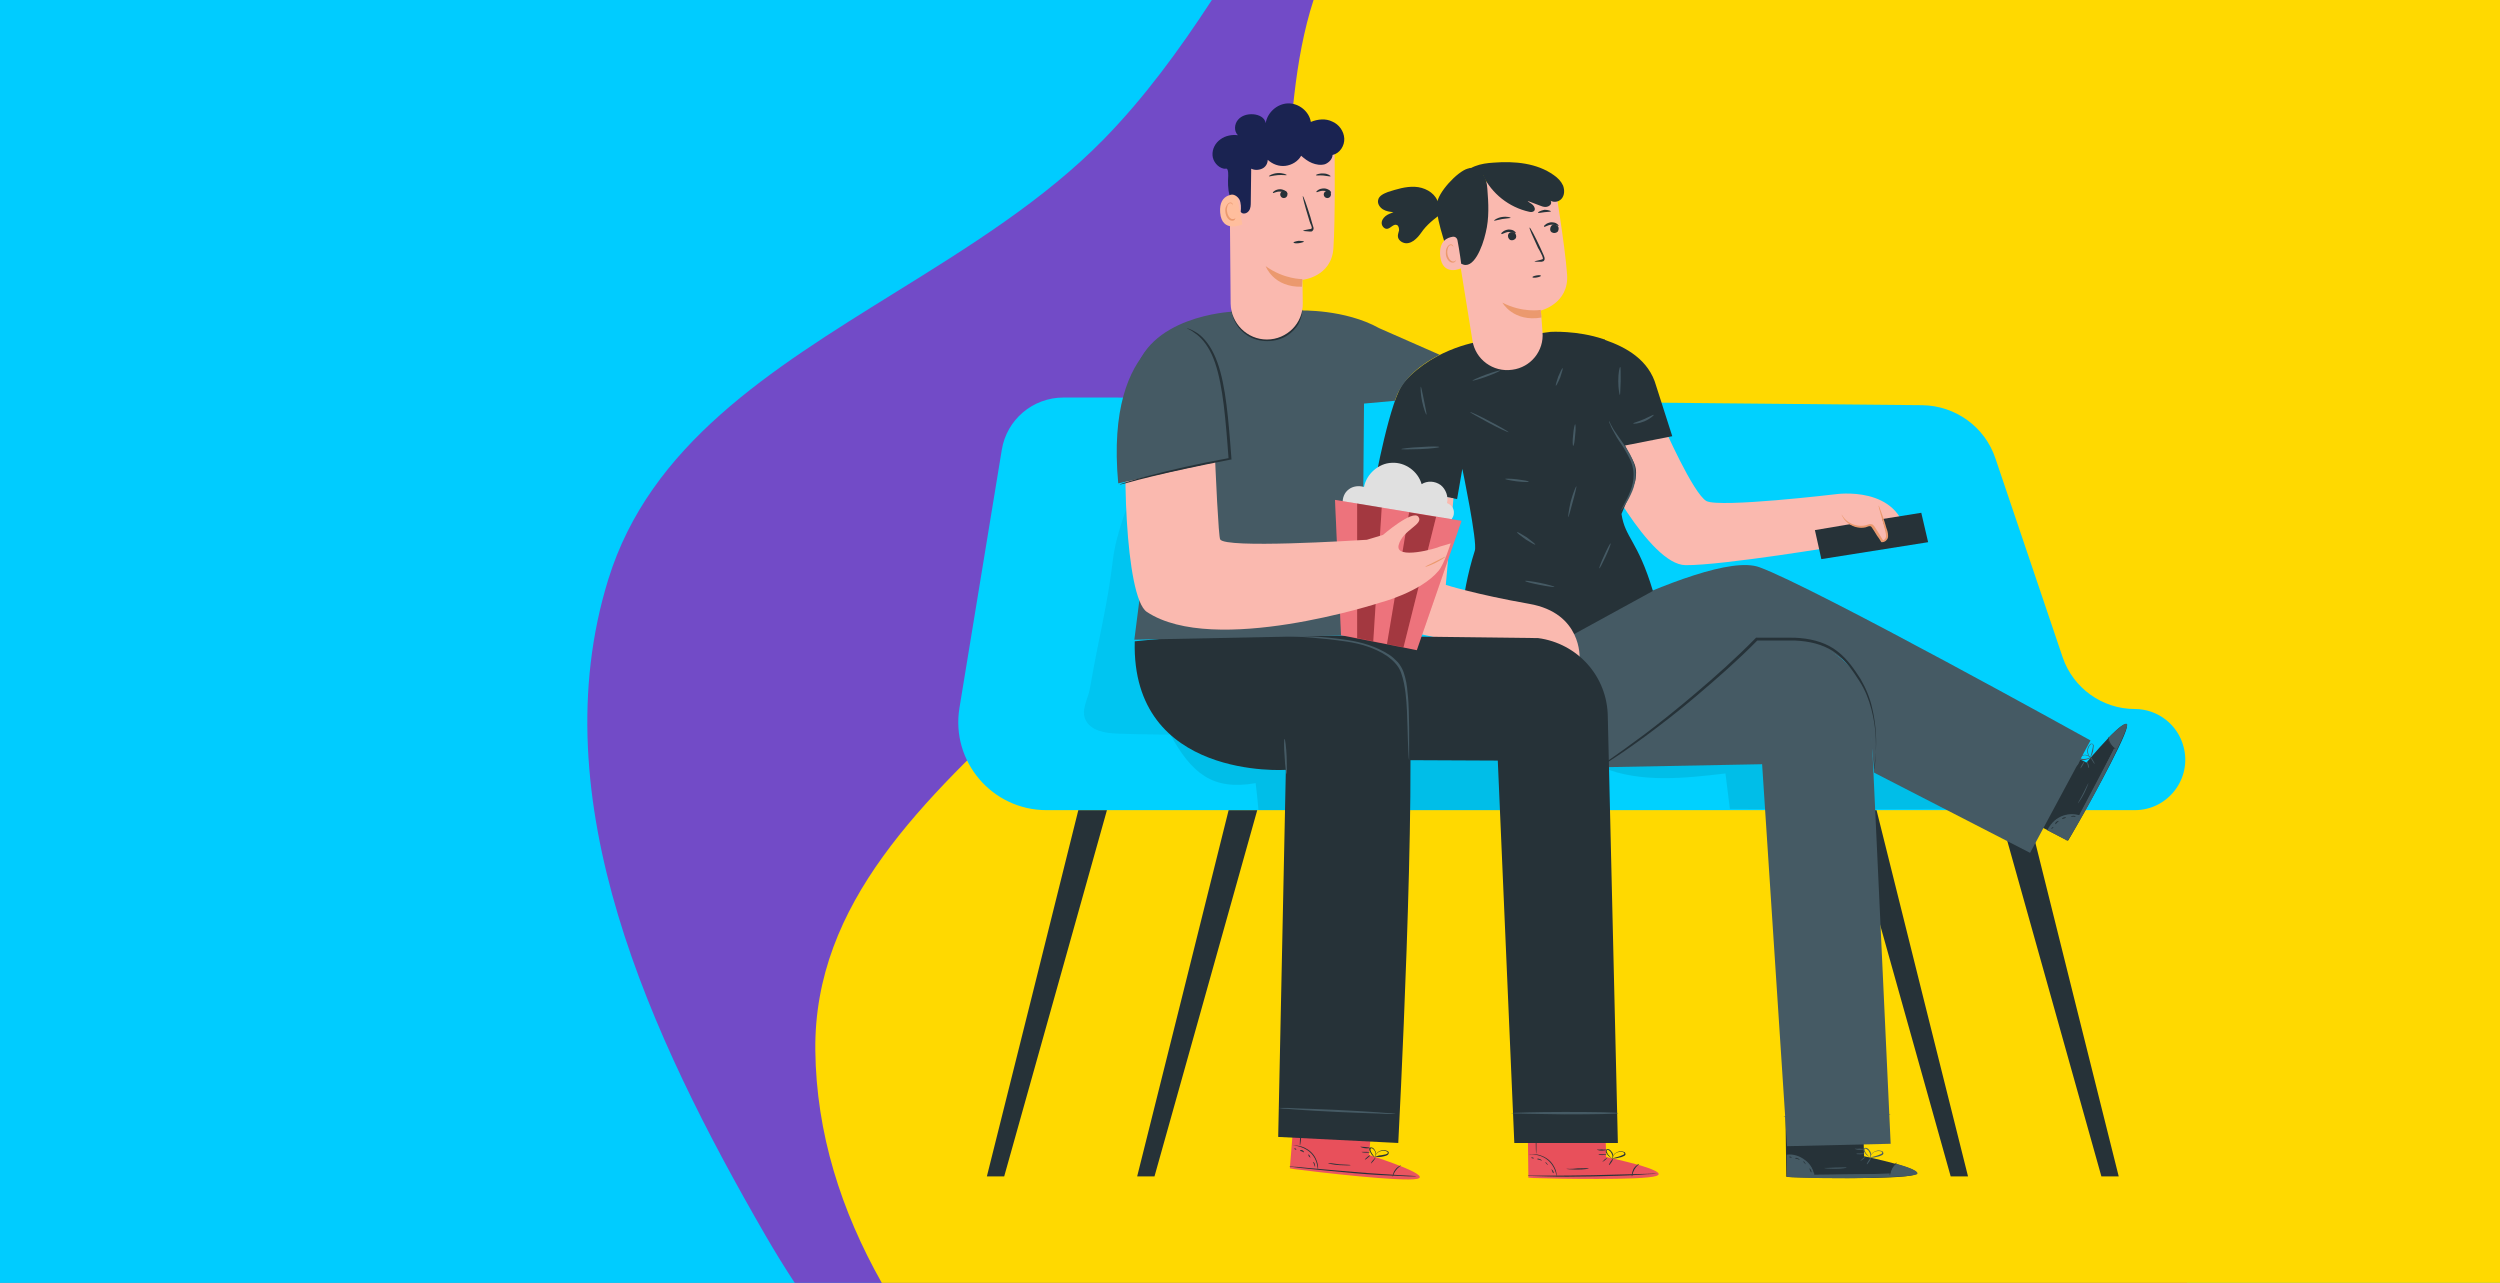 <?xml version="1.0" encoding="UTF-8"?> <svg xmlns="http://www.w3.org/2000/svg" width="647" height="332" viewBox="0 0 647 332" fill="none"><rect x="0" y="0" width="647" height="332" fill="#808080" stroke="none"/> <g clip-path="url(#clip0)"> <rect width="647" height="332" fill="#00CCFF"></rect> <path d="M313.631 0H566V332H205.671C203.032 327.979 200.5 323.873 198.08 319.685C168.246 268.046 139.824 206.986 157.403 150.014C168.178 115.092 199.465 95.683 231.433 75.851C250.678 63.912 270.17 51.82 285.583 36.097C296.154 25.313 305.195 12.922 313.631 0Z" fill="#724BC7"></path> <path d="M339.945 6.30009e-06L785.362 0V332H228.198C217.676 313.382 211.234 293.214 211.004 271.812C210.595 233.612 239.027 206.998 268.247 179.646C288.402 160.781 308.931 141.564 320.629 117.952C330.393 98.245 331.69 74.592 332.961 51.417C333.956 33.278 334.935 15.431 339.945 6.30009e-06Z" fill="#FFD900"></path> <path d="M279.072 209.666C278.551 211.96 255.401 304.456 255.401 304.456H259.885L286.476 209.666H279.072Z" fill="#263238"></path> <path d="M317.969 209.666C317.448 211.96 294.297 304.456 294.297 304.456H298.781L325.373 209.666H317.969Z" fill="#263238"></path> <path d="M524.653 209.666C525.174 211.96 548.324 304.456 548.324 304.456H543.84L517.249 209.666H524.653Z" fill="#263238"></path> <path d="M485.652 209.666C486.173 211.96 509.324 304.456 509.324 304.456H504.839L478.248 209.666H485.652Z" fill="#263238"></path> <path d="M288.666 102.883H275.214C267.289 102.883 260.511 108.618 259.259 116.439L248.31 183.179C246.016 197.048 256.756 209.666 270.834 209.666H552.495C561.046 209.666 567.303 201.532 565.113 193.294C563.653 187.558 558.439 183.491 552.495 183.491C544.048 183.491 536.54 178.069 533.829 170.144L516.414 118.629C513.703 110.495 506.09 104.968 497.435 104.864L288.666 102.883Z" fill="#00D1FF"></path> <g opacity="0.3"> <path opacity="0.3" d="M414.636 198.612C424.647 202.679 435.91 201.427 446.546 200.176C446.963 203.2 447.276 206.329 447.693 209.353C447.693 209.353 511.304 209.561 511.304 209.144L481.689 194.545L414.636 198.612Z" fill="black"></path> </g> <g opacity="0.3"> <path opacity="0.3" d="M302.848 190.061C308.375 200.072 313.694 204.66 324.956 202.679C325.269 205.077 325.477 207.267 325.686 209.666H392.529V191.73L302.848 190.061Z" fill="black"></path> </g> <path opacity="0.3" d="M312.129 189.957C304.517 190.165 296.8 190.165 289.188 189.852C286.164 189.748 282.514 189.227 281.054 186.515C279.594 183.908 281.575 180.988 282.097 178.069C284.182 165.764 286.685 156.483 288.041 144.699C288.979 136.565 294.715 123.113 297.843 115.501C300.971 107.888 305.873 105.49 314.111 106.115L312.129 189.957Z" fill="#00A9CE"></path> <path d="M475.015 127.91C475.015 127.91 445.191 131.455 441.645 129.683C438.204 127.805 430.487 110.182 430.487 110.182L412.134 119.15L413.281 119.255C413.281 119.255 426.733 146.159 436.223 146.263C445.712 146.367 476.892 141.153 476.892 141.153L493.472 139.068C491.595 125.407 475.015 127.91 475.015 127.91Z" fill="#FAB9AF"></path> <path d="M477.726 135.835L469.697 137.191L471.365 144.699L498.999 140.319L497.227 132.707L477.726 135.835Z" fill="#263238"></path> <path d="M476.684 133.332C477.726 135.731 480.751 136.982 483.149 136.148C483.462 136.044 483.879 135.835 484.296 136.044C484.505 136.148 484.609 136.357 484.713 136.565C485.443 137.712 486.173 138.859 487.007 140.111C487.633 140.215 488.154 139.694 488.259 139.068C488.363 138.442 488.154 137.921 488.05 137.295C487.424 135.21 486.799 133.228 486.173 131.143" fill="#FAB9AF"></path> <path d="M486.191 130.843C486.297 130.843 486.617 131.908 487.256 133.613C487.575 134.571 487.895 135.53 488.214 136.702C488.427 137.234 488.64 137.873 488.64 138.725C488.64 139.151 488.534 139.471 488.214 139.79C488.001 140.11 487.469 140.323 487.043 140.323H486.936L486.83 140.217C486.51 139.684 486.191 139.151 485.764 138.619C485.338 137.873 484.912 137.234 484.486 136.595C484.273 136.275 484.167 136.169 483.847 136.169C483.528 136.169 483.208 136.382 482.782 136.489C481.291 136.808 479.906 136.382 478.948 135.849C477.989 135.317 477.35 134.571 477.03 134.039C476.711 133.506 476.604 133.187 476.604 133.187C476.711 133.08 477.137 134.571 479.161 135.53C480.119 135.956 481.397 136.275 482.782 135.956C483.102 135.849 483.421 135.743 483.847 135.636C484.06 135.636 484.38 135.636 484.593 135.743C484.806 135.849 484.912 136.062 485.125 136.275C485.551 136.915 485.977 137.66 486.404 138.299C486.723 138.832 487.043 139.364 487.362 139.897L487.149 139.79C487.682 139.897 488.108 139.258 488.108 138.725C488.108 138.086 487.895 137.554 487.788 136.915C487.469 135.743 487.149 134.678 486.936 133.826C486.404 131.908 486.084 130.843 486.191 130.843Z" fill="#EB996E"></path> <path d="M539.982 197.362L530.492 192.565L521.315 210.397L535.185 217.593L535.81 216.55C538.626 211.753 549.68 192.044 550.41 188.29C551.14 183.91 539.982 197.362 539.982 197.362Z" fill="#263238"></path> <path d="M538.313 211.022C536.645 210.5 534.872 210.605 533.308 211.335C531.744 212.064 530.492 213.316 529.866 214.88L534.872 217.487L538.313 211.022Z" fill="#455A64"></path> <path d="M545.717 190.895C545.717 190.895 549.992 186.411 550.514 187.454C551.035 188.601 540.607 208.935 535.185 217.486L534.768 217.278L547.177 193.71C547.177 193.71 545.196 192.042 545.717 190.895Z" fill="#455A64"></path> <path d="M534.663 217.591C534.663 217.591 534.768 217.487 534.872 217.279C534.976 217.07 535.185 216.757 535.393 216.444C535.915 215.61 536.436 214.567 537.166 213.316C538.626 210.605 540.711 206.85 542.901 202.679C545.091 198.508 546.968 194.65 548.22 191.938C548.845 190.687 549.367 189.54 549.784 188.601C549.888 188.289 550.097 187.976 550.201 187.663C550.305 187.454 550.305 187.35 550.305 187.35C550.305 187.35 550.201 187.454 550.097 187.663C549.992 187.976 549.784 188.184 549.68 188.497C549.262 189.436 548.741 190.478 548.115 191.73C546.76 194.441 544.883 198.3 542.693 202.471C540.503 206.642 538.522 210.396 537.062 213.107C536.332 214.359 535.81 215.401 535.289 216.34C535.08 216.653 534.976 216.966 534.872 217.174C534.663 217.487 534.559 217.591 534.663 217.591Z" fill="#455A64"></path> <path d="M547.49 193.815C547.49 193.711 546.76 193.294 546.238 192.459C545.717 191.625 545.613 190.687 545.613 190.687C545.508 190.687 545.508 191.625 546.03 192.564C546.551 193.502 547.49 193.919 547.49 193.815Z" fill="#263238"></path> <path d="M542.067 197.673C542.172 197.673 541.963 197.256 541.65 196.735C541.337 196.213 541.129 195.9 541.024 195.9C540.92 195.9 541.129 196.318 541.442 196.839C541.754 197.36 542.067 197.777 542.067 197.673Z" fill="#455A64"></path> <path d="M540.607 198.716C540.712 198.716 540.607 198.299 540.503 197.881C540.399 197.464 540.19 197.047 540.19 197.151C540.086 197.151 540.19 197.569 540.294 197.986C540.399 198.403 540.503 198.82 540.607 198.716Z" fill="#455A64"></path> <path d="M538.417 198.82C538.522 198.82 538.73 198.507 539.043 197.986C539.356 197.464 539.46 197.047 539.46 197.047C539.356 197.047 539.147 197.36 538.834 197.882C538.522 198.299 538.417 198.82 538.417 198.82Z" fill="#455A64"></path> <path d="M537.062 198.507C537.062 198.507 537.583 198.194 537.896 197.673C538.209 197.047 538.417 196.526 538.313 196.526C538.209 196.526 538 196.943 537.687 197.569C537.375 198.09 537.062 198.507 537.062 198.507Z" fill="#455A64"></path> <path d="M540.816 196.317C540.816 196.317 541.129 195.9 541.442 195.17C541.546 194.753 541.754 194.336 541.754 193.815C541.754 193.502 541.859 193.293 541.859 192.98C541.859 192.876 541.754 192.668 541.65 192.563C541.546 192.459 541.233 192.459 541.129 192.459C539.982 193.293 540.086 194.649 540.399 195.379C540.607 195.796 540.816 196.005 540.92 196.109C541.129 196.213 541.233 196.317 541.233 196.317C541.233 196.317 540.816 196.005 540.503 195.275C540.399 194.962 540.294 194.44 540.399 193.919C540.503 193.502 540.712 192.876 541.233 192.563C541.442 192.459 541.65 192.668 541.65 192.876C541.65 193.085 541.65 193.398 541.546 193.71C541.442 194.232 541.337 194.649 541.233 195.066C541.024 195.9 540.816 196.317 540.816 196.317Z" fill="#455A64"></path> <path d="M541.024 196.006C541.024 196.006 540.816 195.693 540.294 195.484C539.981 195.38 539.669 195.276 539.251 195.38C538.939 195.484 538.417 195.484 538.209 196.006C538.104 196.319 538.313 196.527 538.522 196.631C538.73 196.736 538.939 196.736 539.147 196.736C539.564 196.736 539.877 196.631 540.086 196.527C540.711 196.423 541.024 196.11 541.024 196.006C540.92 196.006 540.607 196.214 540.086 196.319C539.773 196.423 539.46 196.423 539.147 196.423C538.834 196.423 538.313 196.319 538.417 196.006C538.521 195.693 538.939 195.589 539.251 195.484C539.564 195.38 539.877 195.484 540.19 195.589C540.816 195.797 541.024 196.11 541.024 196.006Z" fill="#455A64"></path> <path d="M529.971 214.671C529.971 214.671 530.179 214.149 530.701 213.419C531.222 212.689 532.056 211.751 533.412 211.125C534.663 210.604 536.019 210.499 536.853 210.604C537.792 210.708 538.313 210.917 538.313 210.917C538.313 210.917 538.209 210.812 538 210.708C537.792 210.604 537.375 210.499 536.957 210.395C536.019 210.187 534.663 210.291 533.412 210.812C532.056 211.438 531.222 212.376 530.701 213.211C530.492 213.628 530.283 213.941 530.179 214.254C529.971 214.566 529.866 214.671 529.971 214.671Z" fill="#263238"></path> <path d="M523.505 209.041C523.505 209.145 525.07 209.979 527.051 211.126C529.032 212.169 530.701 213.003 530.701 213.003C530.701 212.899 529.137 212.065 527.155 210.918C525.174 209.771 523.505 208.936 523.505 209.041Z" fill="#263238"></path> <path d="M537.792 207.893C537.792 207.893 538.626 206.85 539.356 205.39C540.086 203.93 540.503 202.679 540.503 202.679C540.399 202.679 539.877 203.826 539.147 205.286C538.417 206.746 537.687 207.788 537.792 207.893Z" fill="#455A64"></path> <path d="M535.915 211.334C535.915 211.438 536.228 211.334 536.54 211.334C536.853 211.334 537.166 211.438 537.166 211.334C537.166 211.229 536.958 211.125 536.54 211.125C536.228 211.125 535.915 211.334 535.915 211.334Z" fill="#263238"></path> <path d="M533.62 211.855C533.62 211.96 533.933 211.855 534.142 211.855C534.455 211.751 534.663 211.647 534.663 211.542C534.663 211.438 534.35 211.542 534.142 211.542C533.829 211.647 533.62 211.751 533.62 211.855Z" fill="#263238"></path> <path d="M531.952 213.315C532.056 213.315 532.161 213.107 532.369 212.898C532.578 212.689 532.786 212.585 532.786 212.481C532.786 212.377 532.473 212.481 532.161 212.689C531.848 213.002 531.848 213.315 531.952 213.315Z" fill="#263238"></path> <path d="M530.909 214.462C530.909 214.462 531.118 214.462 531.222 214.358C531.326 214.253 531.43 214.149 531.43 214.045C531.43 214.045 531.222 214.045 531.118 214.149C530.909 214.253 530.805 214.462 530.909 214.462Z" fill="#263238"></path> <path d="M482.42 299.242L482.107 288.501L462.085 288.918L462.294 304.56L463.545 304.664C469.072 304.873 491.701 305.29 495.35 304.039C499.522 302.787 482.42 299.242 482.42 299.242Z" fill="#263238"></path> <path d="M469.697 304.351C469.384 302.683 468.445 301.119 467.09 300.18C465.734 299.137 464.065 298.616 462.397 298.825L462.501 304.456L469.697 304.351Z" fill="#455A64"></path> <path d="M490.865 301.223C490.865 301.223 496.914 302.787 496.184 303.83C495.454 304.873 472.616 305.29 462.501 304.56V304.143L489.197 303.83C489.093 303.83 489.614 301.327 490.865 301.223Z" fill="#455A64"></path> <path d="M462.084 304.143C462.084 304.143 462.189 304.143 462.397 304.143C462.71 304.143 463.023 304.143 463.336 304.143C464.274 304.143 465.525 304.247 466.985 304.247C470.01 304.247 474.285 304.351 478.978 304.247C483.67 304.143 487.946 304.039 490.97 303.83C492.43 303.726 493.577 303.621 494.62 303.621C495.037 303.621 495.35 303.517 495.558 303.517C495.767 303.517 495.871 303.517 495.871 303.517C495.871 303.517 495.767 303.517 495.558 303.517C495.245 303.517 494.932 303.517 494.62 303.517C493.681 303.517 492.43 303.621 490.97 303.621C487.946 303.726 483.67 303.934 478.978 303.934C474.285 304.038 470.01 304.038 466.985 304.038C465.525 304.038 464.378 304.038 463.336 304.038C462.918 304.038 462.606 304.038 462.293 304.038C462.189 304.143 462.084 304.143 462.084 304.143Z" fill="#455A64"></path> <path d="M489.093 304.143C489.197 304.143 489.197 303.309 489.719 302.37C490.24 301.432 490.97 301.014 490.97 300.91C490.97 300.806 490.136 301.223 489.51 302.162C488.989 303.309 488.989 304.247 489.093 304.143Z" fill="#263238"></path> <path d="M483.149 301.329C483.253 301.329 483.462 301.016 483.774 300.599C484.087 300.182 484.192 299.764 484.192 299.66C484.087 299.66 483.879 299.973 483.566 300.39C483.253 300.911 483.044 301.224 483.149 301.329Z" fill="#455A64"></path> <path d="M481.48 300.494C481.48 300.494 481.793 300.286 482.21 299.973C482.523 299.66 482.836 299.347 482.732 299.347C482.732 299.347 482.419 299.556 482.002 299.869C481.689 300.181 481.48 300.39 481.48 300.494Z" fill="#455A64"></path> <path d="M480.438 298.617C480.438 298.722 480.959 298.722 481.481 298.722C482.106 298.722 482.523 298.617 482.523 298.617C482.523 298.513 482.002 298.513 481.481 298.513C480.855 298.513 480.438 298.513 480.438 298.617Z" fill="#455A64"></path> <path d="M480.021 297.261C480.021 297.366 480.542 297.574 481.168 297.574C481.898 297.574 482.419 297.47 482.419 297.366C482.419 297.261 481.898 297.366 481.272 297.261C480.542 297.366 480.125 297.261 480.021 297.261Z" fill="#455A64"></path> <path d="M483.774 299.555C483.774 299.555 484.296 299.659 485.026 299.555C485.443 299.45 485.86 299.346 486.381 299.242C486.59 299.138 486.903 299.033 487.111 298.929C487.216 298.825 487.424 298.72 487.424 298.512C487.424 298.303 487.32 298.095 487.216 297.991C485.964 297.365 484.713 298.095 484.296 298.72C484.087 299.033 483.983 299.346 483.879 299.555C483.879 299.763 483.879 299.868 483.879 299.868C483.879 299.868 483.983 299.346 484.4 298.72C484.609 298.408 485.026 298.095 485.443 297.991C485.86 297.886 486.59 297.782 487.007 298.095C487.216 298.199 487.111 298.512 486.903 298.616C486.694 298.72 486.381 298.825 486.173 298.929C485.651 299.138 485.234 299.242 484.817 299.346C484.296 299.45 483.774 299.555 483.774 299.555Z" fill="#455A64"></path> <path d="M484.087 299.556C484.087 299.556 484.296 299.243 484.192 298.617C484.192 298.305 484.087 297.992 483.775 297.679C483.566 297.366 483.253 297.053 482.732 297.053C482.419 297.053 482.315 297.47 482.315 297.679C482.315 297.887 482.419 298.096 482.523 298.2C482.732 298.513 482.94 298.826 483.149 298.93C483.566 299.347 483.879 299.452 483.879 299.452C483.879 299.452 483.566 299.243 483.253 298.826C483.045 298.617 482.836 298.409 482.732 298.096C482.523 297.783 482.419 297.366 482.732 297.262C483.045 297.262 483.357 297.575 483.566 297.783C483.775 298.096 483.879 298.305 483.983 298.617C484.192 299.243 484.087 299.556 484.087 299.556Z" fill="#455A64"></path> <path d="M462.397 298.617C462.397 298.617 462.918 298.513 463.857 298.617C464.795 298.722 466.047 299.035 467.089 299.869C468.236 300.703 468.862 301.85 469.175 302.684C469.488 303.519 469.488 304.144 469.592 304.144C469.592 304.144 469.592 304.04 469.592 303.727C469.592 303.519 469.488 303.102 469.383 302.684C469.071 301.85 468.445 300.599 467.298 299.765C466.151 298.93 464.795 298.513 463.961 298.513C463.544 298.513 463.127 298.513 462.814 298.513C462.501 298.617 462.397 298.617 462.397 298.617Z" fill="#263238"></path> <path d="M464.378 290.273C464.274 290.273 464.274 292.15 464.274 294.34C464.274 296.635 464.378 298.407 464.378 298.407C464.483 298.407 464.483 296.53 464.483 294.34C464.483 292.15 464.378 290.273 464.378 290.273Z" fill="#263238"></path> <path d="M472.095 302.267C472.095 302.371 473.347 302.475 475.015 302.475C476.684 302.475 477.935 302.267 477.935 302.163C477.935 302.058 476.579 302.163 475.015 302.163C473.451 302.267 472.095 302.267 472.095 302.267Z" fill="#455A64"></path> <path d="M468.237 302.37C468.237 302.37 468.341 302.683 468.445 302.892C468.549 303.204 468.654 303.413 468.758 303.413C468.862 303.413 468.862 303.1 468.654 302.787C468.549 302.474 468.237 302.37 468.237 302.37Z" fill="#263238"></path> <path d="M466.672 300.597C466.672 300.597 466.777 300.806 466.985 301.014C467.194 301.223 467.402 301.327 467.402 301.327C467.402 301.327 467.298 301.119 467.089 300.91C466.985 300.597 466.777 300.493 466.672 300.597Z" fill="#263238"></path> <path d="M464.587 299.764C464.587 299.868 464.9 299.868 465.213 299.973C465.525 300.077 465.734 300.181 465.734 300.181C465.838 300.181 465.63 299.868 465.213 299.764C464.9 299.555 464.587 299.66 464.587 299.764Z" fill="#263238"></path> <path d="M463.023 299.347C463.023 299.451 463.127 299.556 463.336 299.556C463.544 299.66 463.648 299.66 463.648 299.556C463.648 299.451 463.544 299.347 463.336 299.347C463.231 299.347 463.023 299.347 463.023 299.347Z" fill="#263238"></path> <path d="M465.734 165.972L397.014 166.702L412.134 198.612L456.036 197.778L462.502 296.635L489.302 296.01L484.192 185.785C483.879 175.462 475.954 167.119 465.734 165.972Z" fill="#455A64"></path> <path d="M461.563 289.023C461.563 288.919 467.82 288.606 475.432 288.397C483.149 288.189 489.302 288.189 489.302 288.397C489.302 288.501 483.045 288.814 475.432 289.023C467.716 289.127 461.563 289.231 461.563 289.023Z" fill="#455A64"></path> <path d="M385.438 173.897C385.438 173.897 441.228 141.675 455.306 146.785C469.384 151.894 541.025 191.625 541.025 191.625L525.382 220.719L485.026 199.968L483.879 187.037C483.879 173.689 475.328 166.494 463.336 166.494H452.908C452.908 166.494 428.193 195.796 412.238 198.716C385.438 203.513 385.438 173.897 385.438 173.897Z" fill="#455A64"></path> <path d="M485.13 199.238C485.13 199.238 485.13 199.133 485.13 198.925C485.13 198.716 485.13 198.403 485.235 198.091C485.339 197.361 485.339 196.318 485.443 194.962C485.548 192.251 485.548 188.184 484.296 183.491C483.671 181.093 482.732 178.59 481.168 176.192C479.604 173.793 477.935 171.186 475.328 169.205C472.825 167.224 469.488 166.181 465.943 165.868C465.109 165.764 464.17 165.764 463.336 165.764C462.397 165.764 461.563 165.764 460.625 165.764C458.748 165.764 456.975 165.764 455.098 165.764C454.889 165.764 454.785 165.764 454.681 165.764L454.889 165.659C449.675 170.978 444.253 175.67 439.351 179.841C434.45 184.013 429.862 187.558 425.899 190.478C421.937 193.398 418.704 195.588 416.41 197.048C415.263 197.778 414.324 198.299 413.699 198.716C413.386 198.925 413.177 199.029 412.969 199.133C412.76 199.238 412.76 199.238 412.76 199.238C412.76 199.238 412.864 199.133 412.969 199.029C413.177 198.925 413.386 198.716 413.594 198.612C414.22 198.195 415.054 197.673 416.201 196.839C418.495 195.275 421.624 192.981 425.586 190.061C429.445 187.141 434.033 183.491 438.934 179.32C443.836 175.149 449.154 170.456 454.368 165.138L454.472 165.034H454.576C454.681 165.034 454.889 165.034 454.993 165.034C456.871 165.034 458.748 165.034 460.52 165.034C461.459 165.034 462.293 165.034 463.232 165.034C464.17 165.034 465.004 165.034 465.943 165.138C469.488 165.451 472.93 166.494 475.537 168.579C478.144 170.561 479.916 173.272 481.481 175.67C482.941 178.173 483.983 180.78 484.505 183.178C485.652 187.975 485.652 192.042 485.443 194.754C485.339 196.109 485.235 197.152 485.13 197.882C485.13 198.195 485.026 198.508 485.026 198.716C485.13 199.238 485.13 199.238 485.13 199.238Z" fill="#263238"></path> <path d="M381.685 142.509C382.414 140.319 378.452 121.34 378.452 121.34L377.096 129.161L355.719 125.407C355.719 125.407 359.786 102.882 363.435 98.815C371.674 89.639 383.562 88.283 383.562 88.283L401.289 85.885C401.289 85.885 408.172 85.468 414.95 87.762L415.367 87.866V87.97C420.79 89.847 426.734 93.08 428.611 99.858L432.782 112.893L420.581 115.292C422.458 119.567 424.022 119.984 423.188 124.573L419.643 133.019C420.581 139.276 423.814 139.797 427.776 152.937L402.645 166.702C402.645 166.702 379.807 167.64 378.035 166.91C377.722 166.702 377.722 154.814 381.685 142.509Z" fill="#263238"></path> <path d="M416.41 108.931C416.514 108.931 416.931 110.287 418.287 112.164C418.913 113.102 419.747 114.249 420.581 115.501C421.415 116.752 422.354 118.212 422.875 119.985C423.397 121.758 423.397 123.53 423.084 124.99C422.771 126.554 422.145 127.806 421.624 128.849C421.103 129.891 420.581 130.621 420.164 131.247C419.851 131.769 419.538 132.081 419.538 132.081C419.434 132.081 420.164 130.83 421.207 128.744C421.728 127.702 422.25 126.45 422.562 124.99C422.875 123.53 422.875 121.862 422.354 120.193C421.832 118.525 420.894 117.169 420.164 115.814C419.33 114.562 418.496 113.415 417.974 112.372C417.348 111.33 416.931 110.495 416.723 109.87C416.41 109.348 416.41 109.035 416.41 108.931Z" fill="#455A64"></path> <path d="M390.444 111.851C390.34 111.955 388.046 110.913 385.334 109.453C382.623 107.993 380.433 106.741 380.433 106.637C380.537 106.533 382.832 107.576 385.543 109.036C388.358 110.495 390.444 111.747 390.444 111.851Z" fill="#455A64"></path> <path d="M402.645 99.859C402.54 99.755 402.853 98.712 403.27 97.461C403.792 96.209 404.313 95.167 404.417 95.271C404.522 95.375 404.209 96.418 403.792 97.669C403.27 98.921 402.749 99.859 402.645 99.859Z" fill="#455A64"></path> <path d="M407.129 115.396C407.024 115.396 406.92 114.144 407.129 112.58C407.233 111.016 407.546 109.765 407.65 109.765C407.754 109.765 407.859 111.016 407.65 112.58C407.546 114.144 407.337 115.396 407.129 115.396Z" fill="#455A64"></path> <path d="M395.658 124.677C395.658 124.781 394.198 124.781 392.53 124.573C390.861 124.364 389.505 124.051 389.505 123.947C389.505 123.843 390.965 123.843 392.634 124.051C394.302 124.26 395.658 124.468 395.658 124.677Z" fill="#455A64"></path> <path d="M407.963 125.824C408.068 125.824 407.65 127.701 407.025 129.891C406.399 132.081 405.982 133.853 405.878 133.853C405.773 133.853 405.982 131.976 406.503 129.786C407.129 127.492 407.859 125.824 407.963 125.824Z" fill="#455A64"></path> <path d="M397.327 140.946C397.222 141.05 396.179 140.424 394.824 139.59C393.572 138.652 392.53 137.922 392.634 137.713C392.738 137.609 393.781 138.234 395.137 139.069C396.388 140.007 397.431 140.841 397.327 140.946Z" fill="#455A64"></path> <path d="M416.827 140.632C416.931 140.736 416.409 142.196 415.575 143.969C414.741 145.741 414.011 147.201 413.907 147.097C413.802 146.993 414.324 145.533 415.158 143.76C415.992 141.883 416.722 140.527 416.827 140.632Z" fill="#455A64"></path> <path d="M402.332 151.894C402.332 151.998 400.559 151.79 398.474 151.373C396.388 150.955 394.615 150.538 394.72 150.33C394.72 150.226 396.492 150.434 398.578 150.851C400.664 151.268 402.332 151.79 402.332 151.894Z" fill="#455A64"></path> <path d="M427.985 107.366C428.089 107.471 427.047 108.409 425.587 109.035C424.022 109.661 422.667 109.765 422.667 109.556C422.667 109.452 423.918 109.139 425.378 108.514C426.838 107.888 427.881 107.262 427.985 107.366Z" fill="#455A64"></path> <path d="M419.225 102.258C419.121 102.258 418.808 100.589 418.808 98.608C418.808 96.522 419.121 94.958 419.33 94.958C419.434 94.958 419.434 96.626 419.434 98.608C419.329 100.589 419.33 102.258 419.225 102.258Z" fill="#455A64"></path> <path d="M388.254 95.896C388.254 96.001 386.689 96.731 384.708 97.46C382.727 98.19 381.058 98.608 381.058 98.503C381.058 98.399 382.623 97.669 384.604 96.939C386.585 96.209 388.254 95.792 388.254 95.896Z" fill="#455A64"></path> <path d="M369.171 107.367C369.067 107.367 368.441 105.803 368.024 103.821C367.607 101.736 367.607 100.067 367.711 100.067C367.815 100.067 368.128 101.736 368.545 103.717C368.962 105.699 369.275 107.367 369.171 107.367Z" fill="#455A64"></path> <path d="M372.508 115.709C372.508 115.813 370.318 116.126 367.607 116.23C364.895 116.334 362.601 116.334 362.601 116.23C362.601 116.126 364.791 115.813 367.502 115.709C370.318 115.5 372.508 115.5 372.508 115.709Z" fill="#455A64"></path> <path d="M391.382 95.687C396.179 95.061 399.62 90.786 399.203 85.989C398.994 82.965 398.786 80.358 398.786 80.358C398.786 80.358 406.085 78.585 405.564 71.077C405.043 63.569 402.227 46.675 402.227 46.675C393.259 43.756 383.457 45.841 376.47 52.202L375.427 53.141L381.058 88.075C381.788 92.976 386.376 96.417 391.382 95.687Z" fill="#FAB9AF"></path> <path d="M401.602 60.128C401.08 59.815 401.08 59.085 401.393 58.564C401.706 58.042 402.436 58.042 402.957 58.355C403.479 58.668 403.479 59.398 403.166 59.919C402.749 60.336 402.123 60.441 401.602 60.128Z" fill="#263238"></path> <path d="M403.374 58.459C403.27 58.564 402.54 58.147 401.497 58.147C400.454 58.251 399.724 58.877 399.62 58.668C399.516 58.564 399.62 58.355 399.933 58.147C400.246 57.834 400.767 57.625 401.393 57.521C402.019 57.521 402.644 57.625 402.957 57.938C403.27 58.147 403.374 58.355 403.374 58.459Z" fill="#263238"></path> <path d="M391.799 60.128C392.32 60.441 392.529 61.067 392.32 61.588C392.007 62.11 391.382 62.318 390.86 62.11C390.339 61.797 390.13 61.171 390.339 60.65C390.547 60.128 391.173 59.92 391.799 60.128Z" fill="#263238"></path> <path d="M392.321 60.337C392.216 60.441 391.486 60.024 390.443 60.024C389.401 60.128 388.671 60.754 388.566 60.545C388.462 60.441 388.566 60.232 388.879 60.024C389.192 59.711 389.714 59.502 390.339 59.398C390.965 59.398 391.591 59.502 391.903 59.815C392.216 60.024 392.321 60.337 392.321 60.337Z" fill="#263238"></path> <path d="M397.118 67.74C397.118 67.636 397.744 67.427 398.786 67.219C399.099 67.115 399.308 67.115 399.308 66.906C399.308 66.698 399.203 66.489 399.099 66.176C398.786 65.55 398.473 64.82 398.056 64.195C396.701 61.275 395.658 58.981 395.866 58.877C395.971 58.772 397.222 61.066 398.578 63.986C398.891 64.716 399.203 65.342 399.516 66.072C399.621 66.385 399.829 66.698 399.725 67.219C399.621 67.427 399.516 67.636 399.308 67.636C399.099 67.74 398.995 67.74 398.891 67.74C397.744 67.74 397.118 67.74 397.118 67.74Z" fill="#263238"></path> <path d="M398.73 80.199C398.73 80.199 394.037 81.033 388.823 78.322C388.823 78.322 391.639 83.431 398.938 82.18L398.73 80.199Z" fill="#EB996E"></path> <path d="M378.243 68.261C381.267 70.034 383.666 63.986 384.5 60.232C385.438 56.478 385.23 52.62 384.917 48.761C384.813 47.51 384.604 46.154 383.77 45.216C382.831 44.277 382.727 45.528 381.684 44.798C379.911 43.443 381.371 43.234 379.807 43.651C377.2 44.381 371.986 49.908 371.882 52.828C371.778 55.748 372.612 58.563 373.446 61.379C373.863 62.63 374.176 63.882 374.593 65.237C374.906 66.176 375.115 67.114 375.74 67.74C376.47 68.366 377.513 68.783 378.243 68.261Z" fill="#263238"></path> <path d="M377.2 62.213C377.096 61.588 376.574 61.17 375.948 61.275C374.593 61.483 372.403 62.318 372.716 66.176C373.237 71.703 378.243 69.513 378.243 69.304C378.347 69.2 377.617 64.299 377.2 62.213Z" fill="#FAB9AF"></path> <path d="M376.783 67.323C376.783 67.323 376.679 67.428 376.574 67.532C376.47 67.636 376.157 67.74 375.845 67.636C375.219 67.428 374.697 66.593 374.593 65.655C374.489 65.133 374.593 64.716 374.697 64.299C374.802 63.882 375.01 63.569 375.323 63.465C375.636 63.361 375.845 63.569 375.949 63.673C376.053 63.778 376.053 63.882 376.053 63.986C376.053 63.986 376.157 63.882 376.053 63.673C376.053 63.569 375.949 63.465 375.845 63.361C375.74 63.256 375.532 63.256 375.323 63.256C374.906 63.361 374.593 63.778 374.385 64.195C374.176 64.612 374.176 65.238 374.176 65.759C374.28 66.906 375.01 67.845 375.74 67.949C376.157 68.053 376.47 67.845 376.574 67.74C376.783 67.428 376.887 67.323 376.783 67.323Z" fill="#EB996E"></path> <path d="M383.77 45.32C386.064 50.117 390.548 53.662 395.762 54.809C396.179 54.913 396.701 54.913 397.013 54.601C397.431 54.184 397.118 53.454 396.701 53.036C396.284 52.619 395.658 52.411 395.345 51.994C396.388 52.411 397.326 52.724 398.369 53.141C398.891 53.349 399.412 53.558 399.933 53.558C400.455 53.558 400.976 53.349 401.289 52.932C401.602 52.515 401.393 51.785 400.872 51.577C401.602 52.515 403.27 52.411 404.105 51.472C404.939 50.534 404.939 49.178 404.522 48.031C404 46.884 403.166 46.05 402.123 45.32C397.743 42.191 392.008 41.67 386.585 42.087C384.917 42.191 383.248 42.4 381.684 43.026C380.12 43.651 378.66 44.694 377.826 46.05" fill="#263238"></path> <path d="M371.986 51.889C371.048 49.7 368.545 48.448 366.146 48.344C363.748 48.24 361.454 48.97 359.16 49.7C358.117 50.117 356.865 50.638 356.657 51.785C356.448 52.724 357.074 53.662 357.908 54.184C358.742 54.705 359.681 54.809 360.62 54.914C359.89 55.227 359.16 55.435 358.534 55.956C357.908 56.478 357.491 57.208 357.595 57.938C357.7 58.668 358.43 59.398 359.16 59.189C359.994 58.981 360.724 57.834 361.558 58.251C361.975 58.459 362.079 59.085 362.079 59.606C361.975 60.128 361.767 60.545 361.767 61.066C361.767 62.109 362.809 62.839 363.748 62.943C364.686 63.047 365.729 62.526 366.459 61.796C367.189 61.17 367.711 60.336 368.336 59.502C369.9 57.521 371.986 56.061 373.967 54.601" fill="#263238"></path> <path d="M398.786 71.39C398.786 71.494 398.369 71.702 397.743 71.807C397.118 71.911 396.596 71.911 396.596 71.702C396.596 71.598 397.013 71.39 397.639 71.285C398.265 71.181 398.786 71.181 398.786 71.39Z" fill="#263238"></path> <path d="M390.965 56.373C390.965 56.478 390.027 56.478 388.775 56.686C387.628 56.895 386.69 57.208 386.69 57.103C386.585 56.999 387.42 56.373 388.671 56.165C390.027 55.956 390.965 56.269 390.965 56.373Z" fill="#263238"></path> <path d="M401.393 54.705C401.393 54.809 400.559 54.809 399.725 54.914C398.786 55.018 398.056 55.227 398.056 55.018C397.952 54.914 398.682 54.497 399.725 54.288C400.663 54.288 401.393 54.601 401.393 54.705Z" fill="#263238"></path> <path d="M357.804 125.72C357.804 125.72 352.069 157.212 359.368 161.488C366.668 165.763 408.797 170.352 408.797 170.352C408.797 170.352 409.527 158.672 395.762 156.274C382.101 153.875 374.176 151.373 374.176 151.373L376.157 128.952L357.804 125.72Z" fill="#FAB9AF"></path> <path d="M354.363 298.93L355.093 288.293L335.071 286.729L333.82 302.371L335.071 302.58C340.598 303.31 363.018 305.917 366.772 305.082C370.944 304.144 354.363 298.93 354.363 298.93Z" fill="#E8505B"></path> <g opacity="0.3"> <g opacity="0.3"> <path opacity="0.3" d="M341.12 302.788C341.015 301.12 340.181 299.451 338.93 298.304C337.678 297.157 336.114 296.531 334.341 296.531L333.924 302.162L341.12 302.788Z" fill="white"></path> </g> </g> <g opacity="0.3"> <g opacity="0.3"> <path opacity="0.3" d="M362.393 301.745C362.393 301.745 368.232 303.935 367.398 304.874C366.564 305.812 343.831 304.039 333.82 302.371L333.924 301.954L360.516 304.248C360.516 304.248 361.246 301.745 362.393 301.745Z" fill="white"></path> </g> </g> <path d="M333.611 301.85C333.611 301.85 333.715 301.85 333.924 301.954C334.237 301.954 334.55 302.058 334.862 302.058C335.801 302.162 337.052 302.371 338.512 302.475C341.536 302.788 345.812 303.205 350.504 303.622C355.197 304.04 359.473 304.248 362.497 304.352C363.957 304.457 365.104 304.457 366.147 304.457C366.564 304.457 366.876 304.457 367.085 304.457C367.294 304.457 367.398 304.457 367.398 304.457C367.398 304.457 367.294 304.457 367.085 304.457C366.772 304.457 366.459 304.457 366.147 304.352C365.208 304.248 363.957 304.248 362.497 304.144C359.473 303.935 355.197 303.727 350.504 303.31C345.812 302.892 341.641 302.58 338.512 302.267C337.052 302.162 335.905 301.954 334.862 301.954C334.445 301.954 334.132 301.85 333.924 301.85C333.715 301.85 333.611 301.85 333.611 301.85Z" fill="#263238"></path> <path d="M360.411 304.561C360.515 304.561 360.62 303.727 361.245 302.893C361.871 302.058 362.601 301.641 362.601 301.641C362.601 301.537 361.662 301.85 361.037 302.788C360.411 303.623 360.411 304.561 360.411 304.561Z" fill="#263238"></path> <path d="M354.78 301.12C354.884 301.12 355.093 300.807 355.51 300.39C355.823 299.973 356.031 299.556 356.031 299.556C355.927 299.556 355.718 299.868 355.301 300.286C354.988 300.598 354.78 301.016 354.78 301.12Z" fill="#263238"></path> <path d="M353.216 300.077C353.216 300.181 353.633 299.972 353.946 299.66C354.363 299.347 354.571 299.138 354.571 299.034C354.571 298.93 354.154 299.138 353.841 299.451C353.424 299.764 353.216 300.077 353.216 300.077Z" fill="#263238"></path> <path d="M352.382 298.096C352.382 298.2 352.799 298.304 353.424 298.304C354.05 298.304 354.467 298.304 354.467 298.304C354.467 298.2 354.05 298.096 353.424 298.096C352.799 298.096 352.382 298.096 352.382 298.096Z" fill="#263238"></path> <path d="M352.069 296.74C352.069 296.844 352.486 297.053 353.216 297.157C353.842 297.261 354.467 297.157 354.467 297.053C354.467 296.948 353.946 296.948 353.32 296.844C352.695 296.844 352.173 296.74 352.069 296.74Z" fill="#263238"></path> <path d="M355.614 299.347C355.614 299.347 356.136 299.451 356.866 299.451C357.283 299.451 357.7 299.347 358.221 299.242C358.43 299.138 358.743 299.138 359.056 298.929C359.16 298.825 359.368 298.721 359.368 298.512C359.473 298.304 359.368 298.095 359.264 297.991C358.117 297.261 356.761 297.887 356.344 298.408C356.031 298.721 355.927 299.034 355.823 299.242C355.719 299.451 355.719 299.555 355.719 299.555C355.719 299.555 355.823 299.034 356.344 298.512C356.657 298.2 356.97 297.991 357.491 297.887C357.908 297.782 358.638 297.782 359.056 298.095C359.264 298.304 359.16 298.512 358.951 298.617C358.743 298.721 358.43 298.825 358.221 298.825C357.7 298.929 357.283 299.034 356.866 299.034C356.136 299.347 355.614 299.347 355.614 299.347Z" fill="#263238"></path> <path d="M355.927 299.451C355.927 299.451 356.136 299.139 356.136 298.617C356.136 298.304 356.031 297.992 355.823 297.679C355.614 297.366 355.406 296.949 354.78 296.949C354.467 296.949 354.259 297.262 354.363 297.47C354.363 297.679 354.467 297.887 354.571 298.096C354.78 298.409 354.884 298.721 355.093 298.93C355.51 299.347 355.718 299.556 355.823 299.556C355.823 299.556 355.614 299.347 355.301 298.826C355.093 298.617 354.989 298.304 354.78 297.992C354.676 297.679 354.571 297.262 354.884 297.157C355.197 297.157 355.51 297.47 355.718 297.783C355.927 298.096 356.031 298.409 356.031 298.617C356.031 299.139 355.927 299.451 355.927 299.451Z" fill="#263238"></path> <path d="M334.445 296.427C334.445 296.427 335.071 296.427 335.905 296.636C336.739 296.844 337.991 297.261 339.033 298.2C340.076 299.139 340.598 300.286 340.806 301.224C341.015 302.058 341.015 302.684 341.119 302.684C341.119 302.684 341.119 302.58 341.119 302.267C341.119 302.058 341.119 301.641 341.015 301.224C340.806 300.286 340.285 299.034 339.242 298.096C338.199 297.157 336.948 296.636 336.009 296.532C335.592 296.427 335.175 296.427 334.862 296.427C334.549 296.427 334.445 296.427 334.445 296.427Z" fill="#263238"></path> <path d="M337.157 288.293C337.052 288.293 336.844 290.066 336.635 292.36C336.427 294.654 336.322 296.427 336.427 296.427C336.531 296.427 336.739 294.654 336.948 292.36C337.052 290.17 337.157 288.293 337.157 288.293Z" fill="#263238"></path> <path d="M343.727 301.016C343.727 301.12 344.978 301.433 346.646 301.537C348.315 301.641 349.566 301.641 349.566 301.537C349.566 301.433 348.211 301.433 346.646 301.328C345.082 301.12 343.727 300.911 343.727 301.016Z" fill="#263238"></path> <path d="M339.868 300.703C339.763 300.703 339.972 301.015 340.076 301.328C340.181 301.641 340.285 301.954 340.285 301.954C340.389 301.954 340.389 301.641 340.285 301.328C340.181 300.807 339.868 300.703 339.868 300.703Z" fill="#263238"></path> <path d="M338.512 298.721C338.512 298.721 338.617 299.034 338.721 299.243C338.93 299.451 339.138 299.66 339.138 299.555C339.138 299.555 339.034 299.243 338.93 299.034C338.721 298.825 338.512 298.721 338.512 298.721Z" fill="#263238"></path> <path d="M336.427 297.783C336.427 297.887 336.74 297.887 336.948 297.991C337.261 298.096 337.47 298.304 337.47 298.2C337.574 298.2 337.365 297.887 337.052 297.678C336.74 297.574 336.427 297.678 336.427 297.783Z" fill="#263238"></path> <path d="M334.967 297.261C334.967 297.366 335.071 297.47 335.175 297.47C335.384 297.574 335.488 297.574 335.488 297.47C335.488 297.366 335.384 297.261 335.279 297.261C335.175 297.157 334.967 297.157 334.967 297.261Z" fill="#263238"></path> <path d="M415.68 299.451L415.367 288.71L395.345 289.127L395.554 304.769L396.805 304.873C402.332 305.082 424.961 305.499 428.611 304.352C432.782 302.996 415.68 299.451 415.68 299.451Z" fill="#E8505B"></path> <g opacity="0.3"> <g opacity="0.3"> <path opacity="0.3" d="M402.854 304.561C402.541 302.892 401.602 301.328 400.247 300.39C398.891 299.347 397.222 298.826 395.554 299.034L395.658 304.665L402.854 304.561Z" fill="white"></path> </g> </g> <g opacity="0.3"> <g opacity="0.3"> <path opacity="0.3" d="M424.022 301.537C424.022 301.537 430.07 303.101 429.34 304.144C428.61 305.186 405.773 305.604 395.658 304.874V304.456L422.353 304.248C422.353 304.144 422.875 301.537 424.022 301.537Z" fill="white"></path> </g> </g> <path d="M395.345 304.352C395.345 304.352 395.449 304.352 395.658 304.352C395.971 304.352 396.284 304.352 396.597 304.352C397.535 304.352 398.786 304.457 400.246 304.457C403.271 304.561 407.546 304.561 412.239 304.457C416.931 304.352 421.207 304.248 424.231 304.039C425.691 303.935 426.838 303.831 427.881 303.831C428.298 303.831 428.611 303.727 428.819 303.727C429.028 303.727 429.132 303.727 429.132 303.727C429.132 303.727 429.028 303.727 428.819 303.727C428.506 303.727 428.193 303.727 427.881 303.727C426.942 303.727 425.691 303.831 424.231 303.831C421.207 303.935 416.931 304.039 412.239 304.144C407.546 304.248 403.271 304.248 400.246 304.248C398.786 304.248 397.639 304.248 396.597 304.248C396.179 304.248 395.867 304.248 395.554 304.248C395.449 304.352 395.345 304.352 395.345 304.352Z" fill="#263238"></path> <path d="M422.354 304.456C422.458 304.456 422.458 303.622 422.979 302.684C423.501 301.745 424.231 301.328 424.231 301.224C424.231 301.119 423.396 301.536 422.771 302.475C422.249 303.518 422.249 304.456 422.354 304.456Z" fill="#263238"></path> <path d="M416.41 301.537C416.514 301.537 416.723 301.224 417.035 300.807C417.348 300.39 417.452 299.972 417.452 299.868C417.348 299.868 417.14 300.181 416.827 300.598C416.514 301.12 416.305 301.537 416.41 301.537Z" fill="#263238"></path> <path d="M414.741 300.702C414.741 300.702 415.054 300.494 415.471 300.181C415.784 299.868 416.097 299.555 415.993 299.555C415.993 299.555 415.68 299.764 415.263 300.077C414.95 300.389 414.637 300.702 414.741 300.702Z" fill="#263238"></path> <path d="M413.698 298.825C413.698 298.929 414.22 298.929 414.741 298.929C415.367 298.929 415.784 298.825 415.784 298.825C415.784 298.721 415.367 298.721 414.741 298.721C414.116 298.721 413.698 298.721 413.698 298.825Z" fill="#263238"></path> <path d="M413.281 297.47C413.281 297.574 413.803 297.783 414.429 297.783C415.159 297.783 415.68 297.678 415.68 297.574C415.68 297.47 415.159 297.574 414.533 297.47C413.803 297.574 413.281 297.47 413.281 297.47Z" fill="#263238"></path> <path d="M417.035 299.764C417.035 299.764 417.557 299.868 418.287 299.764C418.704 299.659 419.121 299.555 419.642 299.451C419.851 299.347 420.164 299.242 420.372 299.138C420.476 299.034 420.685 298.929 420.685 298.721C420.685 298.512 420.581 298.304 420.476 298.2C419.225 297.574 417.974 298.304 417.557 298.929C417.348 299.242 417.244 299.555 417.139 299.764C417.139 299.972 417.139 300.077 417.139 300.077C417.139 300.077 417.244 299.555 417.661 298.929C417.869 298.617 418.287 298.304 418.704 298.2C419.121 298.095 419.851 297.991 420.268 298.304C420.476 298.408 420.372 298.721 420.164 298.825C419.955 298.929 419.642 299.034 419.434 299.138C418.912 299.347 418.495 299.451 418.078 299.555C417.452 299.764 417.035 299.764 417.035 299.764Z" fill="#263238"></path> <path d="M417.348 299.868C417.348 299.868 417.557 299.556 417.452 298.93C417.452 298.617 417.348 298.304 417.035 297.991C416.827 297.679 416.514 297.366 415.993 297.366C415.68 297.366 415.575 297.783 415.575 297.991C415.575 298.2 415.68 298.409 415.784 298.513C415.993 298.826 416.201 299.138 416.41 299.243C416.827 299.66 417.14 299.764 417.14 299.764C417.14 299.764 416.827 299.556 416.514 299.138C416.305 298.93 416.097 298.721 415.993 298.409C415.784 298.096 415.68 297.679 415.993 297.574C416.305 297.574 416.618 297.887 416.827 298.096C417.035 298.409 417.14 298.617 417.244 298.93C417.452 299.451 417.348 299.868 417.348 299.868Z" fill="#263238"></path> <path d="M395.658 298.825C395.658 298.825 396.179 298.721 397.118 298.825C398.056 298.929 399.308 299.242 400.35 300.076C401.497 300.911 402.123 302.058 402.436 302.892C402.749 303.726 402.749 304.352 402.853 304.352C402.853 304.352 402.853 304.248 402.853 303.935C402.853 303.726 402.749 303.309 402.644 302.892C402.332 302.058 401.706 300.806 400.559 299.972C399.412 299.138 398.056 298.721 397.222 298.721C396.805 298.721 396.388 298.721 396.075 298.721C395.762 298.825 395.658 298.825 395.658 298.825Z" fill="#263238"></path> <path d="M397.535 290.483C397.431 290.483 397.431 292.36 397.431 294.55C397.431 296.844 397.535 298.617 397.535 298.617C397.639 298.617 397.639 296.74 397.639 294.55C397.744 292.36 397.639 290.483 397.535 290.483Z" fill="#263238"></path> <path d="M405.356 302.475C405.356 302.579 406.607 302.683 408.276 302.683C409.944 302.683 411.196 302.475 411.196 302.371C411.196 302.266 409.84 302.371 408.276 302.371C406.712 302.579 405.356 302.475 405.356 302.475Z" fill="#263238"></path> <path d="M401.498 302.58C401.498 302.58 401.602 302.892 401.706 303.101C401.81 303.414 401.915 303.622 402.019 303.622C402.123 303.622 402.123 303.31 401.915 302.997C401.706 302.684 401.498 302.58 401.498 302.58Z" fill="#263238"></path> <path d="M399.933 300.807C399.933 300.807 400.038 301.015 400.246 301.224C400.455 301.432 400.663 301.537 400.663 301.537C400.663 301.537 400.559 301.328 400.35 301.12C400.142 300.807 399.933 300.702 399.933 300.807Z" fill="#263238"></path> <path d="M397.848 299.972C397.848 300.077 398.16 300.077 398.473 300.181C398.786 300.285 398.995 300.39 398.995 300.39C399.099 300.39 398.89 300.077 398.473 299.972C398.056 299.764 397.743 299.868 397.848 299.972Z" fill="#263238"></path> <path d="M396.283 299.555C396.283 299.659 396.388 299.764 396.596 299.764C396.805 299.868 396.909 299.868 396.909 299.764C396.909 299.659 396.805 299.555 396.596 299.555C396.492 299.555 396.283 299.555 396.283 299.555Z" fill="#263238"></path> <path d="M398.056 165.138L329.335 164.304L343.726 196.631L387.628 196.84L391.904 295.802H418.704L416.097 185.473C415.992 175.045 408.276 166.494 398.056 165.138Z" fill="#263238"></path> <path d="M391.07 288.085C391.07 287.981 397.326 287.772 404.939 287.772C412.656 287.772 418.808 287.876 418.808 288.085C418.808 288.293 412.551 288.398 404.939 288.398C397.222 288.293 391.07 288.189 391.07 288.085Z" fill="#455A64"></path> <path d="M332.777 199.239L330.796 294.238L361.871 295.802C361.871 295.802 366.772 202.68 364.374 176.297C362.705 158.257 293.672 165.973 293.672 165.973C292.733 201.95 332.777 199.239 332.777 199.239Z" fill="#263238"></path> <path d="M330.9 286.729C330.9 286.729 331.317 286.729 332.047 286.729C332.881 286.729 334.028 286.729 335.279 286.833C337.991 286.938 341.849 287.042 346.02 287.25C350.191 287.459 353.946 287.668 356.761 287.876C358.013 287.98 359.16 288.085 359.994 288.085C360.724 288.189 361.141 288.189 361.141 288.293C361.141 288.293 360.724 288.293 359.994 288.293C359.16 288.293 358.013 288.293 356.761 288.189C354.05 288.085 350.191 287.98 346.02 287.772C341.849 287.563 338.095 287.355 335.279 287.146C334.028 287.042 332.881 286.938 332.047 286.938C331.317 286.833 330.9 286.729 330.9 286.729Z" fill="#455A64"></path> <path d="M332.464 191.208C332.568 191.208 332.881 193.294 332.985 195.797C333.09 198.3 333.09 200.385 332.985 200.385C332.881 200.385 332.568 198.3 332.464 195.797C332.255 193.294 332.255 191.208 332.464 191.208Z" fill="#455A64"></path> <path d="M331.213 164.513C331.213 164.513 331.421 164.513 331.839 164.513C332.256 164.513 332.881 164.513 333.507 164.513C334.967 164.513 337.053 164.617 339.66 164.721C342.267 164.826 345.395 165.138 348.836 165.66C352.277 166.181 356.032 167.224 359.473 169.414C360.307 169.935 361.037 170.665 361.767 171.395C362.393 172.125 362.914 173.064 363.227 173.898C363.853 175.671 364.165 177.548 364.27 179.216C364.687 182.657 364.583 185.786 364.687 188.393C364.687 190.896 364.687 193.085 364.687 194.545C364.687 195.275 364.687 195.797 364.687 196.214C364.687 196.631 364.687 196.84 364.687 196.84C364.687 196.84 364.687 196.631 364.583 196.214C364.583 195.797 364.478 195.275 364.478 194.545C364.374 193.085 364.374 191 364.27 188.393C364.165 185.786 364.165 182.657 363.748 179.32C363.54 177.652 363.227 175.879 362.601 174.106C361.976 172.334 360.62 170.978 359.056 169.831C355.823 167.641 352.069 166.598 348.732 166.077C345.291 165.555 342.267 165.243 339.66 165.034C337.157 164.826 335.071 164.721 333.507 164.617C332.777 164.513 332.256 164.513 331.839 164.513C331.421 164.513 331.213 164.513 331.213 164.513Z" fill="#455A64"></path> <path d="M293.568 165.556L297.843 132.082L293.463 97.773C296.383 81.714 318.803 80.671 318.803 80.671L336.427 80.359C336.427 80.359 348.002 79.942 356.97 84.947L372.612 91.829C366.877 94.645 362.393 98.921 361.037 103.717L353.007 104.447L352.799 129.162H352.695L350.817 164.408L293.568 165.556Z" fill="#455A64"></path> <path d="M318.595 80.15C318.699 80.15 318.908 81.61 320.159 83.591C321.41 85.573 324.226 87.658 327.876 87.658C331.526 87.658 334.445 85.573 335.592 83.695C336.218 82.757 336.531 81.818 336.74 81.193C336.948 80.567 336.948 80.15 337.052 80.15C337.052 80.15 337.052 80.567 336.948 81.193C336.844 81.818 336.531 82.861 336.01 83.904C335.384 84.947 334.341 86.094 332.985 86.928C331.63 87.762 329.857 88.284 327.98 88.284C326.103 88.284 324.33 87.762 322.975 86.928C321.619 86.094 320.576 84.947 319.95 83.904C319.325 82.861 319.012 81.923 318.908 81.297C318.595 80.567 318.49 80.15 318.595 80.15Z" fill="#263238"></path> <path d="M374.28 135.209C375.323 134.896 376.262 133.958 376.262 132.811C376.366 131.664 375.636 130.621 374.489 130.204C374.906 128.535 374.176 126.554 372.82 125.511C371.36 124.468 369.379 124.364 367.919 125.303C366.981 121.966 363.644 119.567 360.202 119.776C356.761 119.88 353.633 122.696 353.007 126.033C351.652 125.615 350.087 125.824 349.045 126.658C347.897 127.493 347.376 128.952 347.48 130.412L374.28 135.209Z" fill="#E0E0E0"></path> <path d="M345.499 129.37L347.063 164.408L366.668 168.266L378.243 134.792L345.499 129.37Z" fill="#E8505B"></path> <path opacity="0.2" d="M345.499 129.37L347.063 164.408L351.234 165.138V130.308L345.499 129.37Z" fill="white"></path> <path opacity="0.3" d="M351.234 130.308V165.138L355.406 165.972L357.595 131.351L351.234 130.308Z" fill="black"></path> <path opacity="0.2" d="M355.406 165.972L357.595 131.351L364.686 132.602L358.951 166.702L355.406 165.972Z" fill="white"></path> <path opacity="0.3" d="M364.686 132.602L358.951 166.702L363.226 167.536L371.673 133.749L364.686 132.602Z" fill="black"></path> <path opacity="0.2" d="M371.673 133.749L363.226 167.536L366.668 168.266L378.243 134.792L371.673 133.749Z" fill="white"></path> <path d="M305.038 94.645C310.565 99.025 313.902 105.699 314.215 112.685C314.632 123.635 315.362 138.86 315.779 139.59C317.03 141.988 350.192 139.902 353.737 139.694C354.363 139.485 355.51 139.172 357.908 138.442C357.908 138.442 365.625 131.769 367.085 133.75C368.545 135.731 363.018 137.087 361.975 141.049C360.932 145.012 371.986 141.884 372.612 141.467L375.427 140.632C375.427 140.632 373.759 146.055 372.299 147.723C367.711 153.25 357.178 155.962 357.178 155.962C357.178 155.962 314.215 169.935 296.8 158.36C291.169 154.606 290.126 117.691 292.316 103.3C293.15 97.669 298.051 93.498 303.787 93.602L305.038 94.645Z" fill="#FAB9AF"></path> <path d="M368.858 146.68C368.858 146.576 370.005 146.055 371.465 145.325C372.925 144.595 374.072 143.969 374.072 144.073C374.072 144.178 373.029 144.908 371.569 145.638C370.109 146.368 368.858 146.785 368.858 146.68Z" fill="#EB996E"></path> <path d="M307.645 84.529C307.645 84.529 285.851 86.406 289.396 125.094L317.135 118.942L307.645 84.529Z" fill="#455A64"></path> <path d="M307.124 84.947C307.124 84.947 308.062 85.051 309.522 85.99C310.982 86.824 312.755 88.701 314.111 91.516C316.822 97.043 317.656 105.594 318.386 114.667C318.49 116.022 318.595 117.378 318.699 118.734V118.942H318.49C310.356 120.506 303.161 122.071 298.051 123.322C295.444 123.948 293.463 124.469 292.003 124.886C291.377 125.095 290.752 125.199 290.335 125.303C289.918 125.407 289.813 125.407 289.709 125.407C289.709 125.407 289.918 125.303 290.23 125.199C290.543 125.095 291.169 124.886 291.795 124.678C293.15 124.26 295.236 123.635 297.739 123.009C302.848 121.653 310.044 119.985 318.177 118.525L317.969 118.838C317.865 117.586 317.76 116.231 317.656 114.771C316.926 105.594 316.092 97.148 313.589 91.725C312.338 89.014 310.669 87.137 309.209 86.198C308.062 85.26 307.124 85.051 307.124 84.947Z" fill="#263238"></path> <path d="M327.876 87.867C333.09 87.867 337.261 83.591 337.157 78.481C337.157 75.249 337.052 72.433 337.052 72.433C337.052 72.433 344.561 71.703 345.082 64.299C345.603 56.895 345.395 39.794 345.395 39.794C337.052 35.518 327.042 36.144 319.325 41.358L318.178 42.088L318.491 78.586C318.595 83.695 322.766 87.867 327.876 87.867Z" fill="#FAB9AF"></path> <path d="M337.469 62.527C337.469 62.631 336.844 62.84 336.114 62.944C335.384 63.048 334.758 62.944 334.758 62.736C334.758 62.631 335.384 62.423 336.114 62.318C336.844 62.318 337.469 62.423 337.469 62.527Z" fill="#263238"></path> <path d="M332.985 45.321C332.985 45.425 331.943 45.217 330.691 45.321C329.44 45.425 328.501 45.738 328.397 45.634C328.293 45.529 329.231 44.904 330.587 44.799C332.047 44.695 333.09 45.217 332.985 45.321Z" fill="#263238"></path> <path d="M344.352 45.633C344.248 45.738 343.518 45.529 342.475 45.425C341.432 45.32 340.598 45.529 340.598 45.32C340.493 45.216 341.432 44.799 342.579 44.903C343.622 44.903 344.456 45.529 344.352 45.633Z" fill="#263238"></path> <path d="M337.261 59.711C337.261 59.816 337.886 59.816 338.929 59.92C339.033 59.92 339.242 59.92 339.346 59.92C339.555 59.92 339.763 59.711 339.868 59.503C340.076 59.086 339.868 58.669 339.763 58.356C339.555 57.626 339.346 57 339.138 56.166C338.199 53.142 337.365 50.743 337.156 50.743C337.052 50.743 337.678 53.246 338.616 56.27C338.825 57 339.033 57.73 339.346 58.356C339.451 58.669 339.555 58.981 339.451 59.086C339.451 59.19 339.242 59.294 338.929 59.294C337.886 59.503 337.261 59.607 337.261 59.711Z" fill="#263238"></path> <path d="M337.052 72.225C337.052 72.225 332.36 72.329 327.563 68.888C327.563 68.888 329.544 74.415 336.948 74.206L337.052 72.225Z" fill="#EB996E"></path> <path d="M320.055 50.326C319.95 50.326 315.362 49.7 315.779 55.019C316.196 60.441 321.515 58.147 321.515 58.043C321.515 57.938 320.055 50.326 320.055 50.326Z" fill="#FFBE9D"></path> <path d="M319.742 56.374C319.742 56.374 319.638 56.478 319.534 56.583C319.429 56.687 319.116 56.687 318.804 56.687C318.178 56.478 317.657 55.644 317.552 54.706C317.448 54.184 317.552 53.767 317.657 53.35C317.761 52.933 318.074 52.62 318.282 52.62C318.595 52.516 318.804 52.724 318.908 52.829C319.012 52.933 319.012 53.037 319.012 53.142C319.012 53.142 319.116 53.037 319.012 52.829C319.012 52.724 318.908 52.62 318.804 52.516C318.699 52.412 318.491 52.412 318.282 52.412C317.865 52.516 317.552 52.933 317.344 53.35C317.135 53.767 317.031 54.289 317.135 54.914C317.239 55.957 317.865 57 318.699 57.104C319.116 57.209 319.429 57 319.534 56.896C319.742 56.478 319.742 56.374 319.742 56.374Z" fill="#EB996E"></path> <path d="M344.873 40.106C346.75 39.689 348.002 37.708 347.897 35.831C347.793 33.954 346.542 32.181 344.769 31.451C343.101 30.617 341.015 30.825 339.242 31.555C338.825 28.844 336.114 26.654 333.298 26.759C330.483 26.863 327.98 29.157 327.563 31.868C327.354 30.408 325.79 29.678 324.33 29.574C322.87 29.47 321.306 29.887 320.367 31.034C319.429 32.181 319.325 33.954 320.367 34.997C318.908 34.788 317.135 35.101 315.883 36.039C314.528 36.978 313.694 38.542 313.798 40.211C313.902 41.775 315.153 43.339 316.718 43.652C317.239 43.756 317.448 43.443 317.656 43.86C317.865 44.173 317.865 45.112 317.865 45.425C317.76 47.197 317.76 48.762 318.178 50.534C319.116 50.013 320.263 50.743 320.785 51.681C321.202 52.62 321.202 53.767 321.097 54.81C321.515 55.54 322.662 55.331 323.183 54.601C323.704 53.976 323.704 53.037 323.704 52.203C323.704 49.387 323.809 46.467 323.809 43.652C324.643 44.069 325.686 44.069 326.624 43.652C327.563 43.235 328.084 42.296 328.084 41.358C329.336 42.505 331.004 43.13 332.673 42.922C334.341 42.713 335.905 41.775 336.739 40.315C337.574 41.045 338.512 41.775 339.555 42.192C340.598 42.609 341.745 42.818 342.892 42.505C343.935 42.088 344.873 41.149 344.873 40.002C344.769 39.898 344.665 39.794 344.456 39.689" fill="#1A2351"></path> <path d="M344.456 50.325C344.456 50.846 344.039 51.264 343.518 51.264C342.996 51.264 342.579 50.846 342.579 50.325C342.579 49.804 342.996 49.387 343.518 49.387C344.039 49.282 344.456 49.699 344.456 50.325Z" fill="#263238"></path> <path d="M344.456 49.908C344.352 50.013 343.622 49.387 342.579 49.387C341.536 49.283 340.806 49.908 340.702 49.7C340.598 49.596 340.806 49.387 341.119 49.178C341.432 48.97 341.953 48.761 342.683 48.761C343.309 48.761 343.83 49.074 344.143 49.283C344.456 49.596 344.56 49.804 344.456 49.908Z" fill="#263238"></path> <path d="M333.194 50.326C333.194 50.847 332.777 51.264 332.255 51.264C331.734 51.264 331.317 50.847 331.317 50.326C331.317 49.804 331.734 49.387 332.255 49.387C332.777 49.283 333.194 49.7 333.194 50.326Z" fill="#263238"></path> <path d="M333.194 50.117C333.09 50.221 332.36 49.595 331.317 49.595C330.274 49.491 329.544 50.117 329.44 49.908C329.335 49.804 329.544 49.595 329.857 49.387C330.17 49.178 330.691 48.97 331.317 48.97C331.942 48.97 332.464 49.283 332.777 49.491C333.09 49.804 333.194 50.013 333.194 50.117Z" fill="#263238"></path> </g> <defs> <clipPath id="clip0"> <rect width="647" height="332" fill="white"></rect> </clipPath> </defs> </svg> 